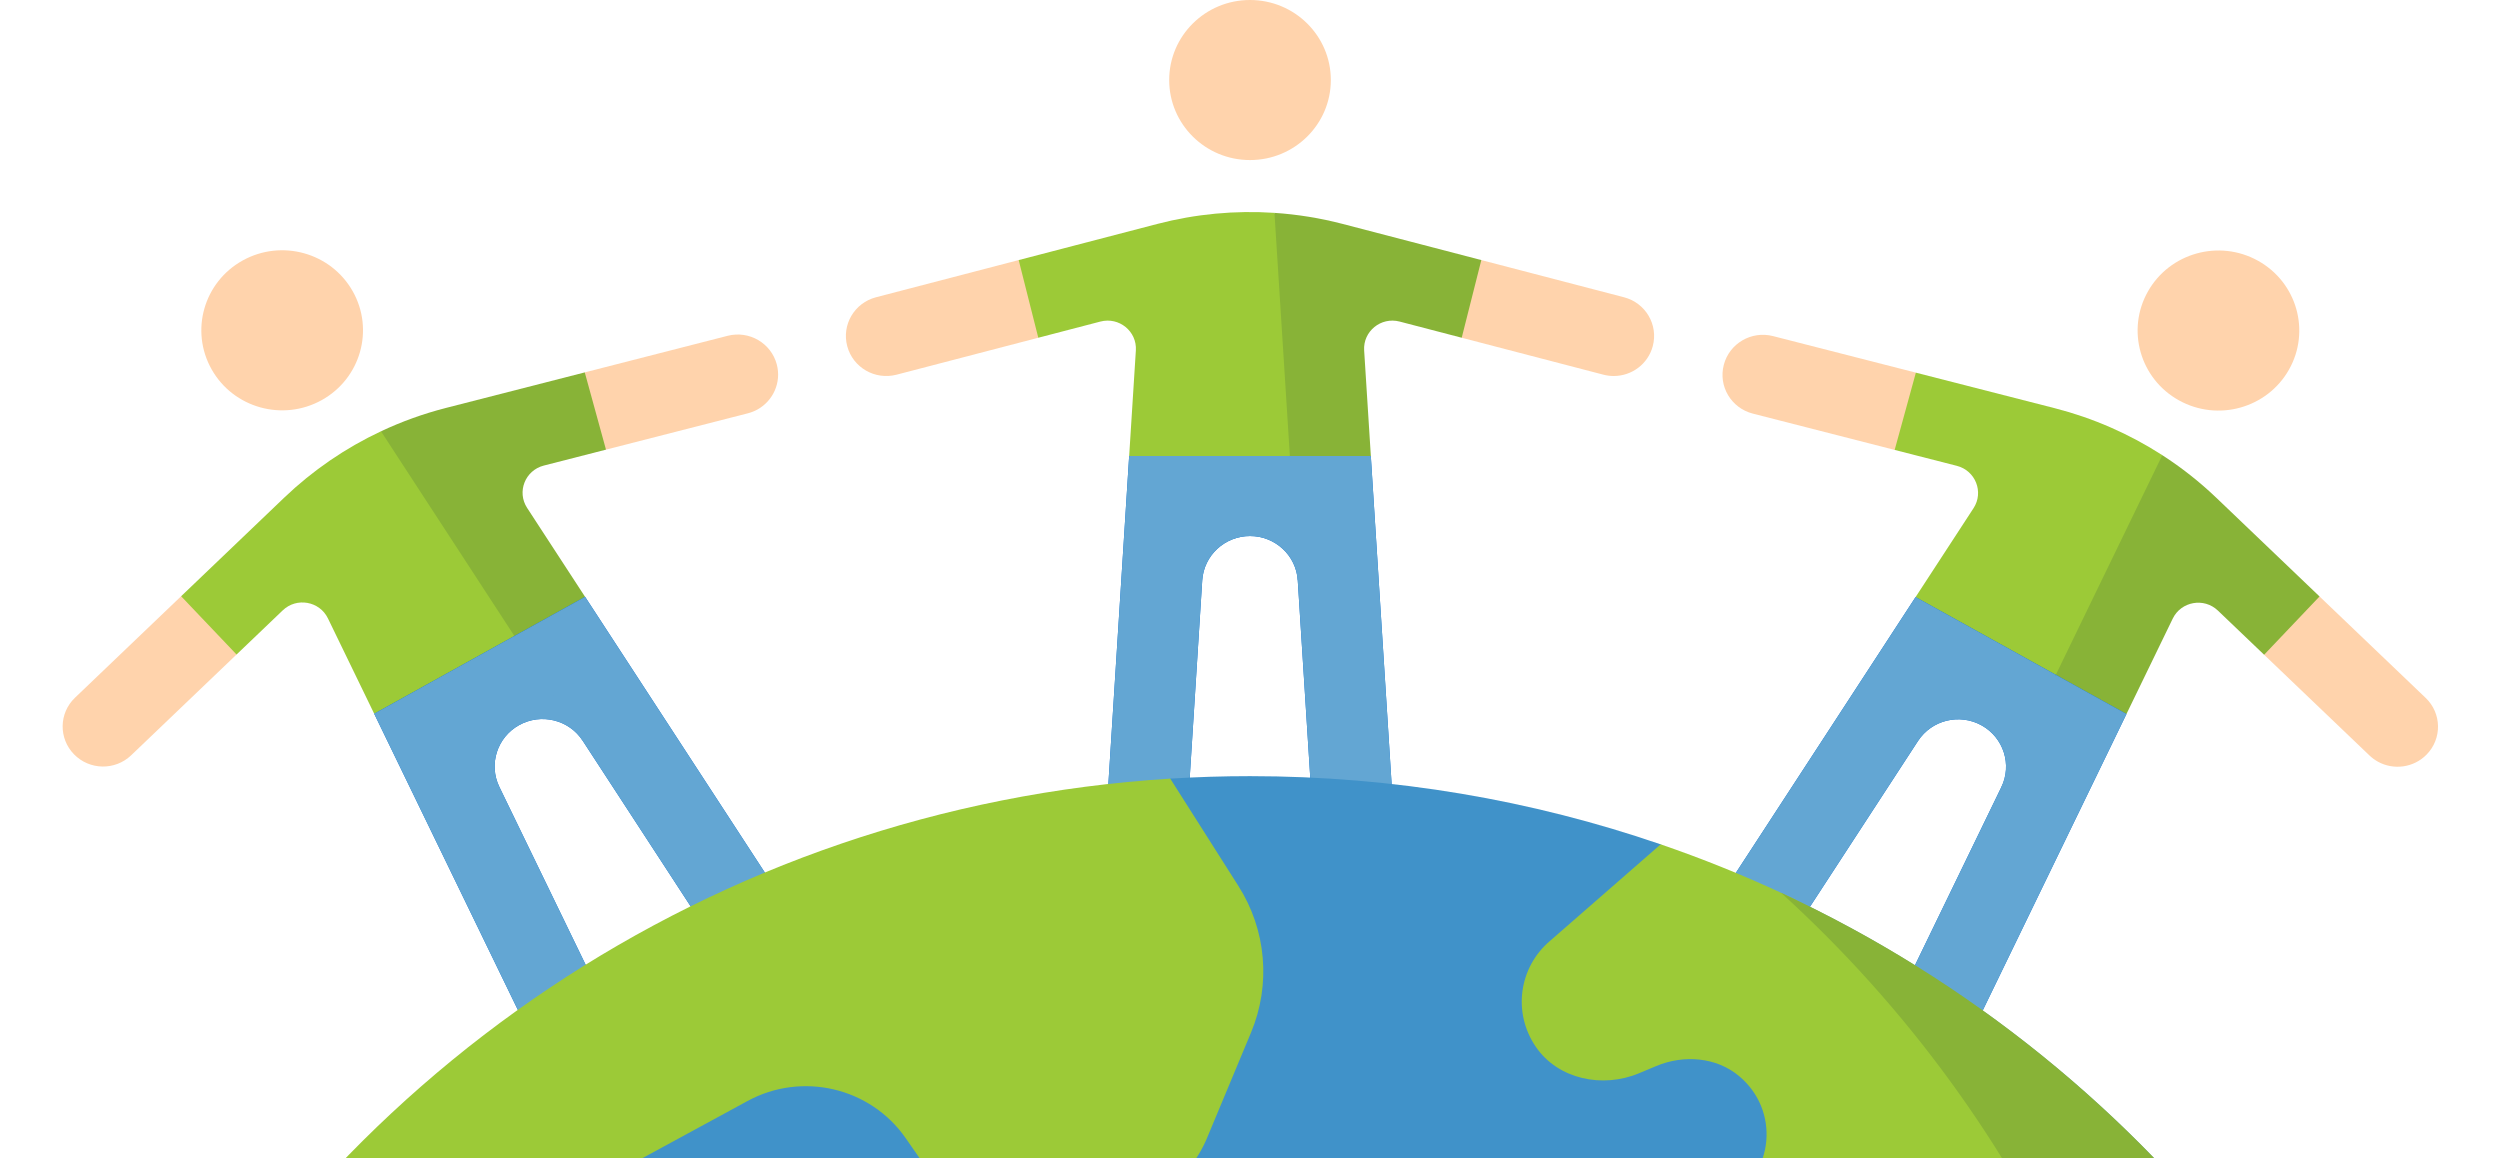 <svg width="300" height="139" viewBox="0 0 300 139" fill="none" xmlns="http://www.w3.org/2000/svg">
<g clip-path="url(#clip0_3889_7299)">
<path d="M229.904 44.718L212.762 40.331C210.169 39.667 207.525 41.213 206.856 43.78C206.183 46.352 207.74 48.965 210.336 49.632L227.358 53.99L232.918 50.514L229.904 44.718Z" fill="#FFD3AC"/>
<path d="M291.082 83.751L278.344 71.575L272.467 72.366L271.693 78.569L284.343 90.661C284.653 90.957 284.987 91.201 285.346 91.4C287.222 92.441 289.638 92.143 291.2 90.54C293.06 88.634 293.009 85.594 291.082 83.751Z" fill="#FFD3AC"/>
<path d="M259.479 54.622C255.528 52.072 251.17 50.163 246.568 48.984L229.904 44.719L227.359 53.99L234.821 55.9C237.063 56.474 238.08 59.053 236.825 60.98L229.871 71.649L246.009 83.819L258.722 68.878L259.479 54.622Z" fill="#9CCA37"/>
<path d="M259.478 54.622L246.697 80.978L247.494 85.834L255.176 85.679L260.728 74.233C261.73 72.165 264.482 71.676 266.148 73.269L271.693 78.57L278.344 71.575L265.962 59.738C263.964 57.827 261.786 56.112 259.478 54.622Z" fill="#88B337"/>
<path d="M261.476 48.045C256.802 45.454 255.135 39.602 257.752 34.974C260.368 30.345 266.278 28.694 270.952 31.285C275.626 33.877 277.294 39.729 274.677 44.357C272.06 48.985 266.15 50.636 261.476 48.045Z" fill="#FFD3AC"/>
<path d="M206.556 107.424C205.105 109.654 205.75 112.623 208.002 114.062C208.09 114.118 208.175 114.169 208.267 114.219C210.481 115.447 213.311 114.772 214.707 112.63L230.157 88.922C231.8 86.4 235.141 85.578 237.786 87.044C240.43 88.51 241.469 91.76 240.156 94.466L227.822 119.901C226.706 122.201 227.605 124.941 229.82 126.168C229.911 126.219 229.998 126.265 230.093 126.309C232.51 127.458 235.403 126.45 236.564 124.06L255.176 85.68L229.87 71.65L206.556 107.424Z" fill="#0069D0"/>
<path d="M229.87 71.649L206.556 107.424C205.105 109.654 205.75 112.623 208.002 114.062C208.09 114.119 208.175 114.169 208.266 114.219C210.481 115.447 213.31 114.772 214.706 112.63L230.156 88.922C231.8 86.4 235.14 85.578 237.785 87.044C240.43 88.51 241.468 91.76 240.156 94.466L245.848 89.905L246.696 80.979L229.87 71.649Z" fill="#63A6D3"/>
<path d="M246.697 80.978L233.989 107.184L227.821 119.901C226.706 122.201 227.604 124.941 229.819 126.168C229.91 126.219 229.998 126.265 230.092 126.309C232.509 127.458 235.402 126.45 236.563 124.06L255.176 85.68L246.697 80.978Z" fill="#63A6D3"/>
<path d="M21.733 71.548L8.997 83.727C7.07 85.569 7.02 88.609 8.88 90.516C10.743 92.428 13.806 92.479 15.738 90.636L28.386 78.542L28.299 72.032L21.733 71.548Z" fill="#FFD3AC"/>
<path d="M87.312 40.297L70.171 44.687L67.781 50.062L72.718 53.957L89.739 49.598C90.156 49.491 90.541 49.336 90.901 49.137C92.776 48.096 93.782 45.902 93.219 43.745C92.549 41.179 89.906 39.632 87.312 40.297Z" fill="#FFD3AC"/>
<path d="M45.717 51.755C41.456 53.758 37.535 56.44 34.115 59.71L21.734 71.548L28.387 78.542L33.931 73.24C35.596 71.647 38.349 72.136 39.351 74.204L44.904 85.649L63.815 78.385L57.595 59.844L45.717 51.755Z" fill="#9CCA37"/>
<path d="M45.717 51.755L61.729 76.319L66.326 78.184L70.208 71.617L63.253 60.948C61.998 59.021 63.014 56.442 65.257 55.868L72.718 53.957L70.172 44.687L53.509 48.954C50.821 49.642 48.206 50.585 45.717 51.755Z" fill="#88B337"/>
<path d="M38.6 48.017C33.926 50.608 28.016 48.958 25.399 44.33C22.781 39.702 24.448 33.849 29.122 31.258C33.795 28.666 39.705 30.317 42.323 34.944C44.94 39.572 43.273 45.425 38.6 48.017Z" fill="#FFD3AC"/>
<path d="M63.521 124.028C64.683 126.418 67.576 127.426 69.992 126.277C70.087 126.233 70.175 126.186 70.266 126.136C72.48 124.907 73.377 122.166 72.263 119.868L59.925 94.434C58.613 91.729 59.651 88.479 62.295 87.012C64.941 85.546 68.281 86.367 69.924 88.889L85.377 112.595C86.774 114.739 89.603 115.412 91.817 114.184C91.908 114.133 91.994 114.083 92.081 114.027C94.334 112.587 94.978 109.618 93.527 107.388L70.209 71.616L44.904 85.649L63.521 124.028Z" fill="#0069D0"/>
<path d="M44.904 85.649L63.521 124.028C64.683 126.418 67.576 127.426 69.992 126.277C70.087 126.233 70.175 126.186 70.266 126.136C72.48 124.908 73.377 122.167 72.263 119.869L59.925 94.435C58.613 91.73 59.651 88.48 62.295 87.013C64.941 85.546 68.281 86.368 69.924 88.89L68.972 81.7L61.731 76.318L44.904 85.649Z" fill="#63A6D3"/>
<path d="M61.728 76.319L77.649 100.743L85.376 112.596C86.773 114.74 89.601 115.413 91.816 114.185C91.907 114.135 91.992 114.085 92.08 114.028C94.332 112.588 94.976 109.619 93.525 107.39L70.207 71.617L61.728 76.319Z" fill="#63A6D3"/>
<path d="M122.241 31.208L105.119 35.672C102.529 36.347 100.985 38.976 101.667 41.538C102.349 44.108 104.996 45.635 107.592 44.962L124.594 40.529L127.731 34.807L122.241 31.208Z" fill="#FFD3AC"/>
<path d="M194.881 35.672L177.759 31.209L173.021 34.742L175.406 40.529L192.409 44.962C192.826 45.07 193.238 45.121 193.65 45.121C195.8 45.121 197.76 43.693 198.333 41.538C199.015 38.975 197.472 36.347 194.881 35.672Z" fill="#FFD3AC"/>
<path d="M152.934 25.543C148.227 25.229 143.482 25.671 138.886 26.87L122.242 31.209L124.595 40.529L132.048 38.587C134.288 38.003 136.448 39.761 136.303 42.05L135.5 54.723L155.584 57.535L159.307 38.348L152.934 25.543Z" fill="#9CCA37"/>
<path d="M152.934 25.543L154.784 54.723L157.875 58.574L164.502 54.723L163.698 42.05C163.553 39.761 165.713 38.003 167.953 38.586L175.406 40.529L177.759 31.209L161.116 26.87C158.43 26.17 155.683 25.726 152.934 25.543Z" fill="#88B337"/>
<path d="M150.001 19.207C144.645 19.207 140.303 14.908 140.303 9.604C140.303 4.3 144.645 0 150.001 0C155.357 0 159.7 4.3 159.7 9.604C159.7 14.908 155.358 19.207 150.001 19.207Z" fill="#FFD3AC"/>
<path d="M132.804 97.215C132.639 99.862 134.665 102.141 137.341 102.308C137.446 102.315 137.545 102.317 137.649 102.317C140.187 102.317 142.323 100.36 142.484 97.815L144.269 69.655C144.459 66.659 146.968 64.326 149.999 64.326C153.03 64.326 155.54 66.659 155.729 69.655L157.515 97.815C157.676 100.362 159.811 102.317 162.35 102.317C162.454 102.317 162.554 102.315 162.657 102.308C165.333 102.141 167.36 99.862 167.194 97.215L164.5 54.722H135.498L132.804 97.215Z" fill="#0069D0"/>
<path d="M135.499 54.723L132.804 97.216C132.639 99.863 134.665 102.142 137.341 102.309C137.446 102.316 137.545 102.318 137.649 102.318C140.187 102.318 142.323 100.36 142.484 97.816L144.269 69.656C144.459 66.66 146.968 64.326 149.999 64.326C153.03 64.326 155.54 66.659 155.729 69.656L158.446 62.922L154.783 54.723H135.499Z" fill="#63A6D3"/>
<path d="M154.783 54.723L156.622 83.736L157.515 97.816C157.676 100.363 159.812 102.318 162.35 102.318C162.454 102.318 162.554 102.316 162.658 102.309C165.333 102.142 167.36 99.863 167.195 97.216L164.5 54.723H154.783Z" fill="#63A6D3"/>
<path d="M199.282 101.322C183.843 96.019 167.261 93.138 150 93.138C146.786 93.138 143.596 93.238 140.432 93.435L15.257 175.92C6.73 192.937 1.394 211.798 0.023 231.738C-0.359 237.284 4.123 241.999 9.737 241.999H25.002L28.703 238.089L35.042 241.999H171.26L267.447 223.786C266.302 151.954 199.282 101.322 199.282 101.322Z" fill="#4092C9"/>
<path d="M299.978 231.738C296.172 176.387 261.803 129.359 213.46 107.033C213.453 107.036 213.446 107.038 213.439 107.041C243.53 134.262 262.413 173.429 262.413 216.969C262.413 221.497 262.197 225.975 261.787 230.397L273.945 242H290.264C295.878 241.999 300.359 237.284 299.978 231.738Z" fill="#63A6D3"/>
<path d="M199.283 101.322L186.004 112.906C182.303 116.039 181.464 121.484 184.307 125.63C186.969 129.513 192.298 130.622 196.665 128.797L198.767 127.918C202.053 126.544 205.969 126.847 208.69 129.13C213.633 133.275 212.856 140.808 207.475 143.961L175.924 162.449C170.024 165.906 166.404 172.19 166.404 178.979C166.404 186.431 170.526 192.55 178.95 193.319C196.098 194.883 193.629 176.892 203.701 176.892H237.912C243.18 176.892 247.981 180.645 248.506 185.837C249.109 191.806 244.392 196.839 238.486 196.839H197.063C180.951 196.839 166.901 209.133 166.418 225.08C166.228 231.342 168.041 237.17 171.26 242H260.255L276.738 216.351C276.738 216.351 258.809 128.056 213.722 107.133C209.037 104.958 204.219 103.016 199.283 101.322Z" fill="#9CCA37"/>
<path d="M262.414 216.969C262.414 225.504 261.655 233.86 260.261 242H273.946L272.185 235.712C271.271 232.447 273.968 229.297 277.37 229.654L279.349 229.862C284.674 230.421 289.994 228.757 294.028 225.269L298.828 221.119C291.65 170.509 258.811 128.052 213.723 107.133C243.686 134.345 262.414 173.535 262.414 216.969Z" fill="#88B337"/>
<path d="M25.002 241.999H35.042C34.74 241.141 34.472 240.266 34.337 239.35L34.013 237.129C33.197 231.541 35.753 225.995 40.551 222.945L43.534 221.049C47.147 218.752 51.855 219.08 55.107 221.857L57.766 224.126C61.003 226.889 66.046 225.251 67.002 221.127L69.838 208.895C71.348 202.377 76.174 197.106 82.576 194.98L103.5 188.031C109.475 186.047 111.982 179.034 108.599 173.769L99.087 158.969C96.473 154.901 91.22 153.383 86.807 155.42L78.951 159.046C74.889 160.921 69.826 160.117 67.083 156.606C63.545 152.076 64.968 145.568 69.958 142.855L89.7 132.122C96.248 128.562 104.456 130.491 108.689 136.587L110.524 139.229C113.238 143.138 117.721 145.473 122.511 145.473H131.395C137.283 145.473 142.591 141.957 144.84 136.568L150.127 123.896C152.532 118.132 151.961 111.571 148.596 106.299L140.431 93.435C85.446 96.851 38.5 129.518 15.256 175.921L24.736 240.71C24.8 241.146 24.914 241.569 25.002 241.999Z" fill="#9CCA37"/>
</g>
<defs>
<clipPath id="clip0_3889_7299">
<rect width="300" height="242" fill="white"/>
</clipPath>
</defs>
</svg>
